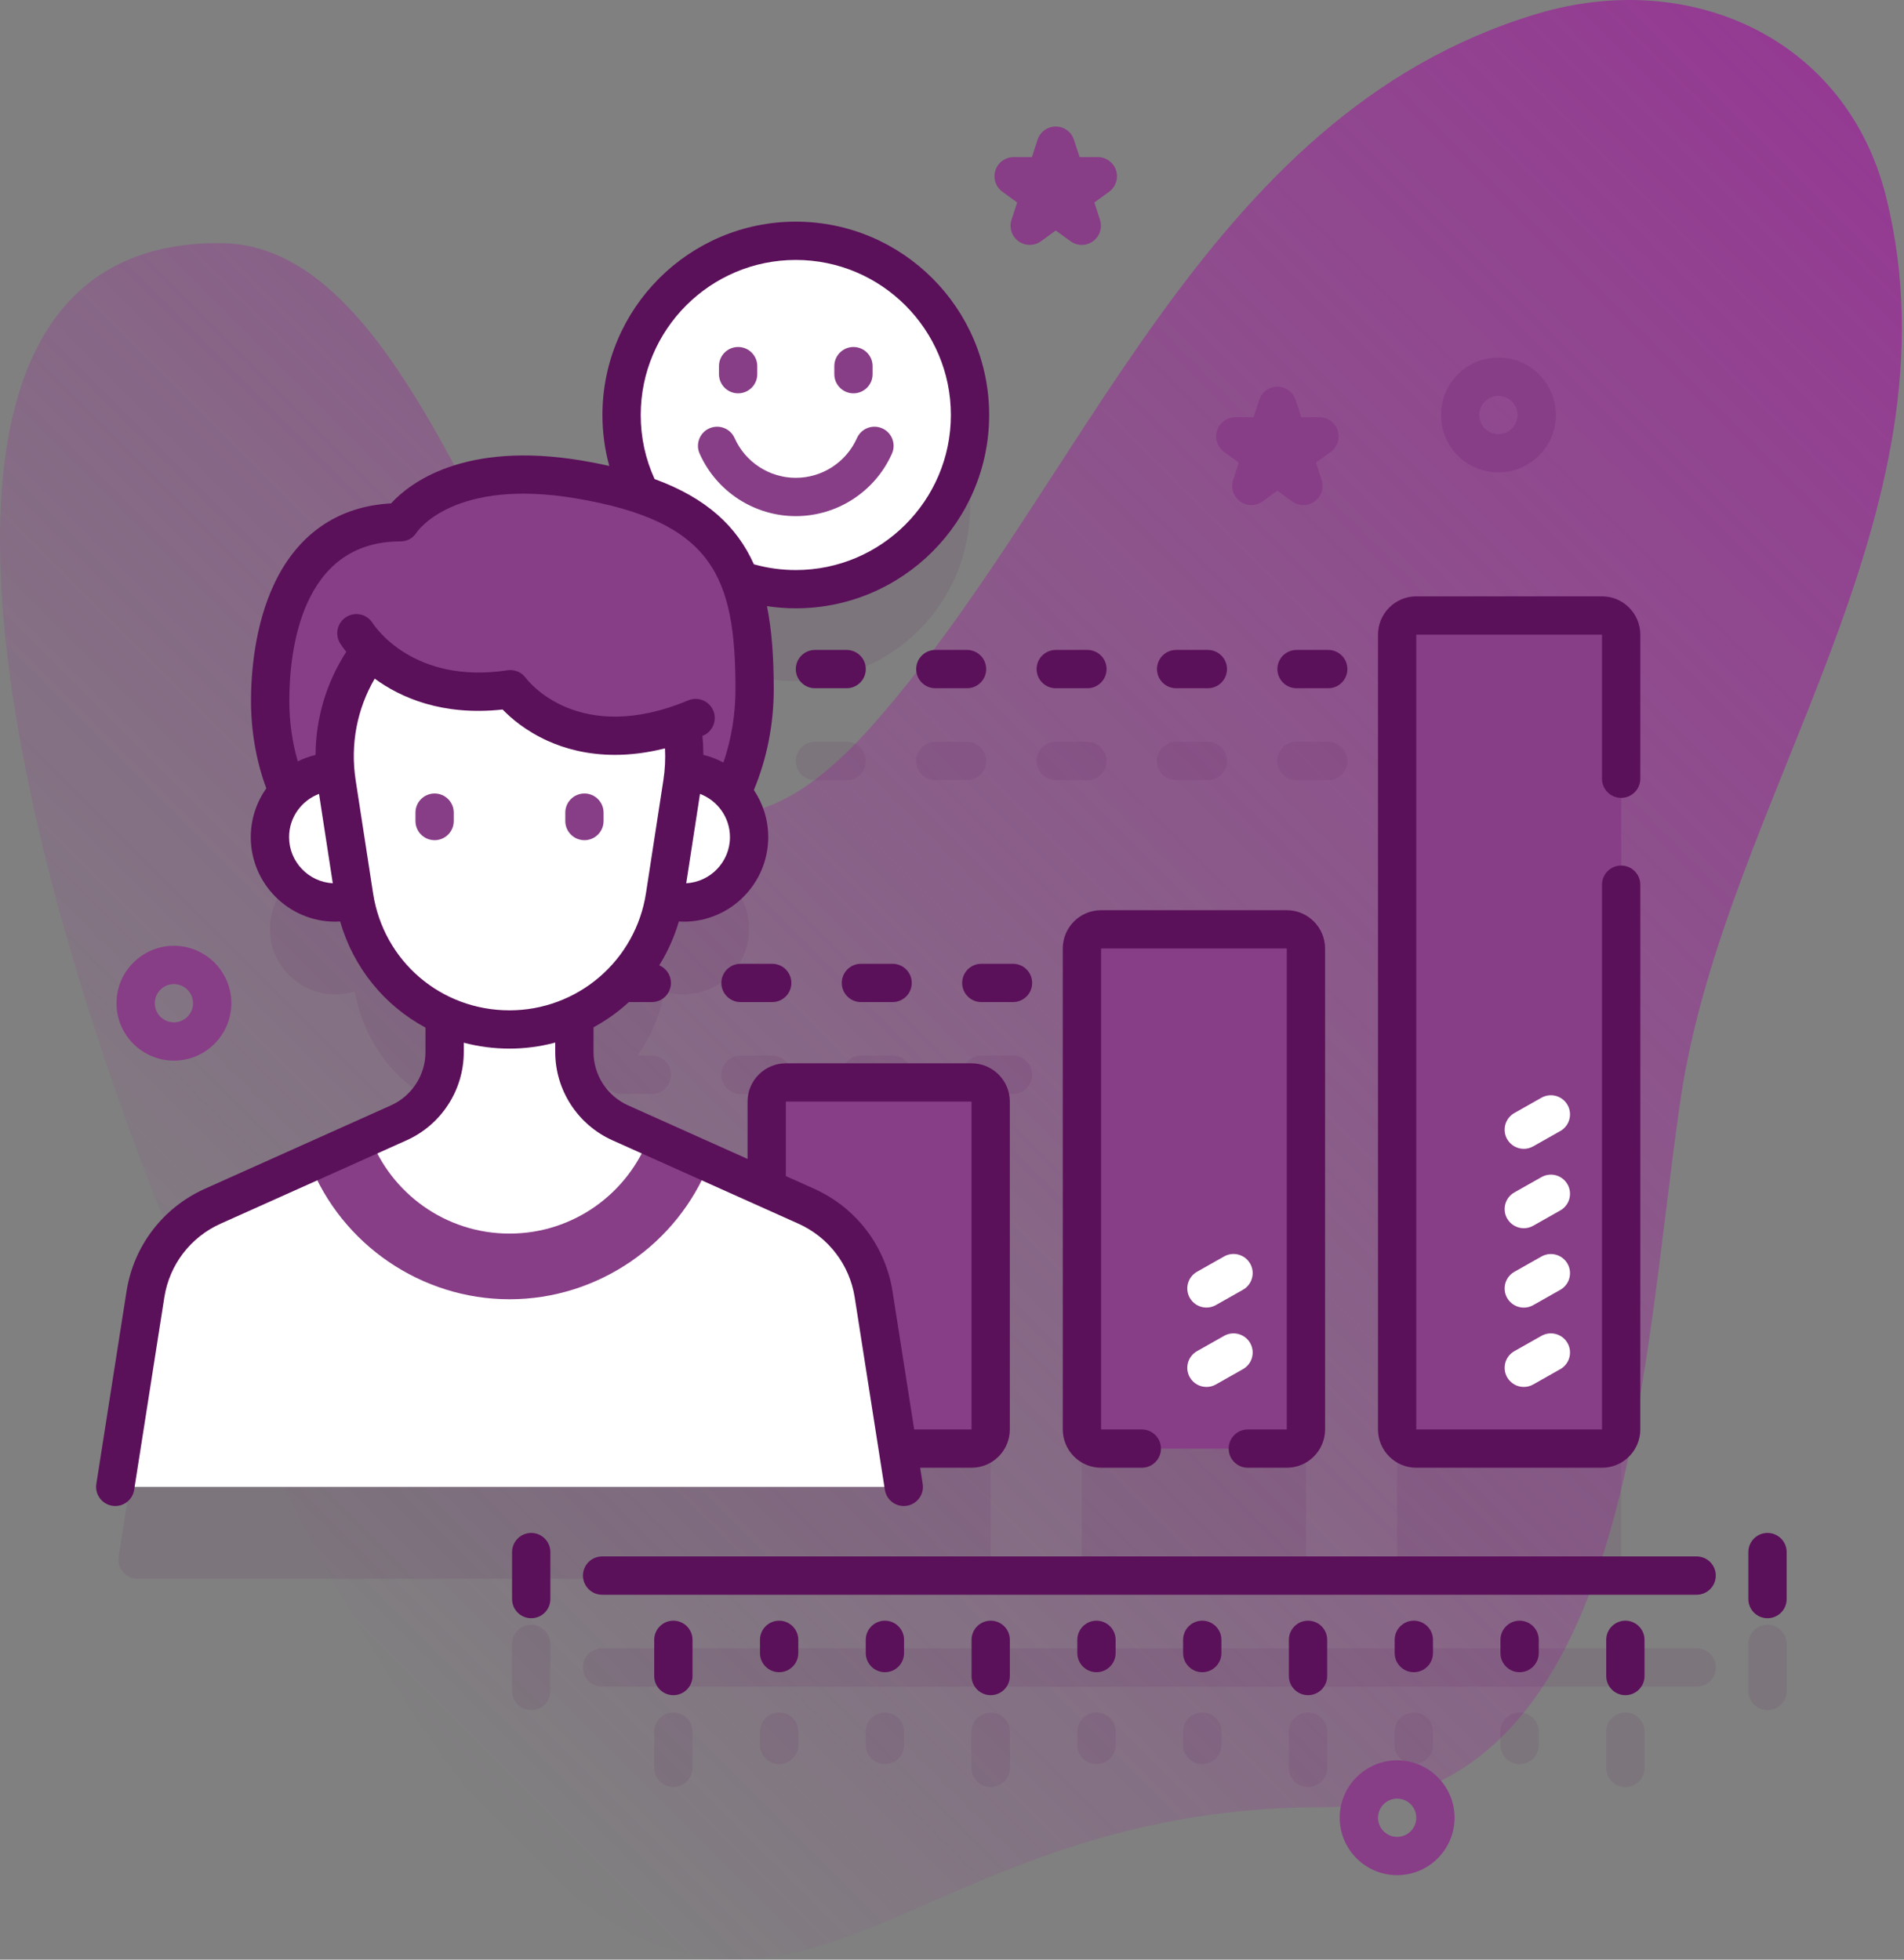 <svg width="136" height="140" viewBox="0 0 136 140" fill="none" xmlns="http://www.w3.org/2000/svg">
<rect x="0" y="0" width="136" height="140" fill="#808080" stroke="none"/>
<path d="M134.73 14.106C131.917 2.733 120.714 -2.311 109.741 1.001C85.717 8.249 77.494 34.801 62.178 51.971C39.745 77.119 35.925 17.619 15.851 17.371C-21.901 16.904 17.095 112.035 36.758 131.697C56.848 151.786 63.782 129.106 94.484 129.106C116.543 129.106 117.152 98.279 120.024 78.631C123.176 57.068 140.347 36.821 134.73 14.106Z" fill="url(#paint0_linear_10004_9797)"/>
<g opacity="0.1">
<path d="M78.647 112.787H91.912C92.667 112.787 93.279 112.175 93.279 111.42V74.324C93.279 73.569 92.667 72.957 91.912 72.957H78.647C77.891 72.957 77.279 73.569 77.279 74.324V111.42C77.279 112.175 77.891 112.787 78.647 112.787Z" fill="#5B105A"/>
<path d="M101.163 112.787H114.428C115.183 112.787 115.796 112.175 115.796 111.42V51.902C115.796 51.147 115.183 50.535 114.428 50.535H101.163C100.408 50.535 99.795 51.147 99.795 51.902V111.42C99.795 112.175 100.408 112.787 101.163 112.787Z" fill="#5B105A"/>
<path d="M37.944 116.078C37.189 116.078 36.577 116.69 36.577 117.445V120.803C36.577 121.559 37.189 122.171 37.944 122.171C38.699 122.171 39.311 121.559 39.311 120.803V117.445C39.311 116.69 38.699 116.078 37.944 116.078Z" fill="#5B105A"/>
<path d="M121.188 117.758H43.006C42.251 117.758 41.639 118.37 41.639 119.125C41.639 119.88 42.251 120.492 43.006 120.492H121.188C121.943 120.492 122.555 119.88 122.555 119.125C122.555 118.37 121.943 117.758 121.188 117.758Z" fill="#5B105A"/>
<path d="M48.096 122.348C47.341 122.348 46.729 122.96 46.729 123.715V126.301C46.729 127.056 47.341 127.668 48.096 127.668C48.851 127.668 49.463 127.056 49.463 126.301V123.715C49.463 122.96 48.851 122.348 48.096 122.348Z" fill="#5B105A"/>
<path d="M55.652 122.348C54.897 122.348 54.285 122.96 54.285 123.715V124.66C54.285 125.416 54.897 126.028 55.652 126.028C56.407 126.028 57.019 125.416 57.019 124.66V123.715C57.019 122.96 56.407 122.348 55.652 122.348Z" fill="#5B105A"/>
<path d="M63.208 122.348C62.453 122.348 61.84 122.96 61.84 123.715V124.66C61.84 125.416 62.453 126.028 63.208 126.028C63.963 126.028 64.575 125.416 64.575 124.66V123.715C64.575 122.96 63.963 122.348 63.208 122.348Z" fill="#5B105A"/>
<path d="M70.763 122.348C70.008 122.348 69.396 122.96 69.396 123.715V126.301C69.396 127.056 70.008 127.668 70.763 127.668C71.518 127.668 72.13 127.056 72.13 126.301V123.715C72.13 122.96 71.518 122.348 70.763 122.348Z" fill="#5B105A"/>
<path d="M78.319 122.348C77.564 122.348 76.952 122.96 76.952 123.715V124.66C76.952 125.416 77.564 126.028 78.319 126.028C79.075 126.028 79.686 125.416 79.686 124.66V123.715C79.686 122.96 79.075 122.348 78.319 122.348Z" fill="#5B105A"/>
<path d="M85.874 122.348C85.119 122.348 84.507 122.96 84.507 123.715V124.66C84.507 125.416 85.119 126.028 85.874 126.028C86.63 126.028 87.242 125.416 87.242 124.66V123.715C87.242 122.96 86.63 122.348 85.874 122.348Z" fill="#5B105A"/>
<path d="M93.431 122.348C92.675 122.348 92.064 122.96 92.064 123.715V126.301C92.064 127.056 92.675 127.668 93.431 127.668C94.186 127.668 94.798 127.056 94.798 126.301V123.715C94.798 122.96 94.186 122.348 93.431 122.348Z" fill="#5B105A"/>
<path d="M100.986 122.348C100.231 122.348 99.619 122.96 99.619 123.715V124.66C99.619 125.416 100.231 126.028 100.986 126.028C101.742 126.028 102.354 125.416 102.354 124.66V123.715C102.354 122.96 101.741 122.348 100.986 122.348Z" fill="#5B105A"/>
<path d="M108.542 122.348C107.787 122.348 107.175 122.96 107.175 123.715V124.66C107.175 125.416 107.787 126.028 108.542 126.028C109.297 126.028 109.909 125.416 109.909 124.66V123.715C109.909 122.96 109.297 122.348 108.542 122.348Z" fill="#5B105A"/>
<path d="M116.098 122.348C115.342 122.348 114.73 122.96 114.73 123.715V126.301C114.73 127.056 115.342 127.668 116.098 127.668C116.853 127.668 117.465 127.056 117.465 126.301V123.715C117.465 122.96 116.853 122.348 116.098 122.348Z" fill="#5B105A"/>
<path d="M126.25 116.078C125.495 116.078 124.883 116.69 124.883 117.445V120.803C124.883 121.559 125.495 122.171 126.25 122.171C127.005 122.171 127.617 121.559 127.617 120.803V117.445C127.617 116.69 127.005 116.078 126.25 116.078Z" fill="#5B105A"/>
<path d="M51.526 76.785C51.526 77.54 52.138 78.152 52.893 78.152H55.157C55.912 78.152 56.525 77.54 56.525 76.785C56.525 76.03 55.912 75.418 55.157 75.418H52.893C52.138 75.418 51.526 76.03 51.526 76.785Z" fill="#5B105A"/>
<path d="M60.126 76.785C60.126 77.54 60.738 78.152 61.493 78.152H63.758C64.513 78.152 65.125 77.54 65.125 76.785C65.125 76.03 64.513 75.418 63.758 75.418H61.493C60.738 75.418 60.126 76.03 60.126 76.785Z" fill="#5B105A"/>
<path d="M72.357 75.418H70.093C69.338 75.418 68.726 76.03 68.726 76.785C68.726 77.54 69.338 78.152 70.093 78.152H72.357C73.112 78.152 73.724 77.54 73.724 76.785C73.724 76.03 73.112 75.418 72.357 75.418Z" fill="#5B105A"/>
<path d="M58.209 55.73H60.473C61.228 55.73 61.84 55.118 61.84 54.363C61.84 53.608 61.228 52.996 60.473 52.996H58.209C57.454 52.996 56.842 53.608 56.842 54.363C56.842 55.118 57.454 55.73 58.209 55.73Z" fill="#5B105A"/>
<path d="M66.809 55.73H69.073C69.828 55.73 70.44 55.118 70.44 54.363C70.44 53.608 69.828 52.996 69.073 52.996H66.809C66.054 52.996 65.442 53.608 65.442 54.363C65.442 55.118 66.054 55.73 66.809 55.73Z" fill="#5B105A"/>
<path d="M77.674 52.996H75.41C74.654 52.996 74.043 53.608 74.043 54.363C74.043 55.118 74.654 55.73 75.41 55.73H77.674C78.429 55.73 79.041 55.118 79.041 54.363C79.041 53.608 78.429 52.996 77.674 52.996Z" fill="#5B105A"/>
<path d="M86.274 52.996H84.009C83.254 52.996 82.642 53.608 82.642 54.363C82.642 55.118 83.254 55.73 84.009 55.73H86.274C87.029 55.73 87.641 55.118 87.641 54.363C87.641 53.608 87.029 52.996 86.274 52.996Z" fill="#5B105A"/>
<path d="M94.874 52.996H92.609C91.854 52.996 91.242 53.608 91.242 54.363C91.242 55.118 91.854 55.73 92.609 55.73H94.874C95.629 55.73 96.241 55.118 96.241 54.363C96.241 53.608 95.629 52.996 94.874 52.996Z" fill="#5B105A"/>
<path d="M69.396 83.894H56.13C55.376 83.894 54.763 84.506 54.763 85.261V91.468L44.305 86.78C42.311 85.886 41.028 83.905 41.028 81.72V79.108C41.861 78.73 42.641 78.252 43.352 77.69C43.603 77.971 43.964 78.152 44.37 78.152H46.558C47.313 78.152 47.925 77.54 47.925 76.785C47.925 76.03 47.313 75.418 46.558 75.418H45.517C46.474 74.084 47.152 72.529 47.45 70.825C48.179 71.053 48.98 71.115 49.822 70.932C51.753 70.511 53.246 68.888 53.475 66.924C53.644 65.482 53.149 64.158 52.264 63.2C53.304 61.016 53.901 58.492 53.901 55.799C53.901 52.736 53.677 50.142 52.842 47.994C54.098 48.42 55.443 48.655 56.842 48.655C63.715 48.655 69.287 43.083 69.287 36.21C69.287 29.337 63.715 23.766 56.842 23.766C49.969 23.766 44.398 29.337 44.398 36.21C44.398 38.256 44.894 40.184 45.769 41.887C44.506 41.461 43.054 41.106 41.382 40.823C31.553 39.16 28.6 43.875 28.6 43.875C20.39 43.875 19.297 52.658 19.297 56.632C19.297 59.004 19.77 61.222 20.592 63.124C19.655 64.095 19.132 65.467 19.317 66.96C19.572 69.023 21.219 70.695 23.277 70.991C24.002 71.095 24.699 71.027 25.338 70.829C25.997 74.571 28.467 77.614 31.76 79.108V81.721C31.76 83.906 30.477 85.886 28.483 86.78L15.202 92.734C12.634 93.885 10.823 96.256 10.387 99.036L8.48 111.208C8.35 112.038 8.991 112.787 9.831 112.787H69.396C70.151 112.787 70.763 112.175 70.763 111.42V85.262C70.763 84.506 70.151 83.894 69.396 83.894Z" fill="#5B105A"/>
</g>
<path d="M69.397 103.49H56.131C55.376 103.49 54.764 102.878 54.764 102.123V78.699C54.764 77.944 55.376 77.332 56.131 77.332H69.397C70.152 77.332 70.764 77.944 70.764 78.699V102.123C70.764 102.878 70.152 103.49 69.397 103.49Z" fill="#883D87"/>
<path d="M91.913 103.49H78.647C77.892 103.49 77.28 102.878 77.28 102.123V67.762C77.28 67.007 77.892 66.394 78.647 66.394H91.913C92.668 66.394 93.28 67.007 93.28 67.762V102.123C93.28 102.878 92.668 103.49 91.913 103.49Z" fill="#883D87"/>
<path d="M114.429 103.49H101.163C100.408 103.49 99.796 102.878 99.796 102.123V45.34C99.796 44.585 100.408 43.973 101.163 43.973H114.429C115.184 43.973 115.796 44.585 115.796 45.34V102.123C115.796 102.878 115.184 103.49 114.429 103.49Z" fill="#883D87"/>
<path d="M56.842 42.093C63.715 42.093 69.287 36.521 69.287 29.648C69.287 22.775 63.715 17.203 56.842 17.203C49.969 17.203 44.398 22.775 44.398 29.648C44.398 36.521 49.969 42.093 56.842 42.093Z" fill="white"/>
<path d="M56.842 36.873C53.878 36.873 51.182 35.121 49.973 32.408C49.666 31.719 49.976 30.91 50.666 30.603C51.355 30.296 52.164 30.606 52.471 31.295C53.24 33.022 54.956 34.138 56.842 34.138C58.728 34.138 60.443 33.022 61.213 31.295C61.52 30.606 62.328 30.296 63.018 30.603C63.708 30.91 64.018 31.718 63.711 32.408C62.502 35.121 59.806 36.873 56.842 36.873Z" fill="#883D87"/>
<path d="M52.723 28.1C51.968 28.1 51.356 27.488 51.356 26.733V26.156C51.356 25.401 51.968 24.789 52.723 24.789C53.478 24.789 54.09 25.401 54.09 26.156V26.733C54.09 27.488 53.478 28.1 52.723 28.1Z" fill="#883D87"/>
<path d="M60.961 28.1C60.206 28.1 59.594 27.488 59.594 26.733V26.156C59.594 25.401 60.206 24.789 60.961 24.789C61.716 24.789 62.328 25.401 62.328 26.156V26.733C62.328 27.488 61.716 28.1 60.961 28.1Z" fill="#883D87"/>
<path d="M41.382 34.261C31.553 32.599 28.6 37.314 28.6 37.314C20.39 37.314 19.296 46.097 19.296 50.071C19.296 57.117 23.462 62.829 28.6 62.829C30.409 62.829 32.096 62.118 33.524 60.894C35.673 62.969 38.405 64.214 41.382 64.214C48.296 64.214 53.901 57.509 53.901 49.238C53.901 40.967 52.274 36.104 41.382 34.261Z" fill="#883D87"/>
<path d="M48.835 64.479C51.416 64.479 53.508 62.387 53.508 59.806C53.508 57.225 51.416 55.133 48.835 55.133C46.254 55.133 44.162 57.225 44.162 59.806C44.162 62.387 46.254 64.479 48.835 64.479Z" fill="white"/>
<path d="M23.953 64.479C26.534 64.479 28.626 62.387 28.626 59.806C28.626 57.225 26.534 55.133 23.953 55.133C21.372 55.133 19.28 57.225 19.28 59.806C19.28 62.387 21.372 64.479 23.953 64.479Z" fill="white"/>
<path d="M64.555 106.226L62.401 92.475C61.965 89.695 60.154 87.324 57.586 86.173L44.305 80.219C42.311 79.326 41.028 77.345 41.028 75.16V66.969H31.76V75.16C31.76 77.345 30.477 79.326 28.484 80.219L15.202 86.173C12.635 87.324 10.823 89.695 10.388 92.475L8.233 106.226H64.555Z" fill="white"/>
<path d="M36.395 92.821C42.689 92.821 48.386 88.918 50.678 83.078L46.392 81.156C44.893 85.226 40.984 88.13 36.394 88.13C31.804 88.13 27.895 85.226 26.396 81.156L22.109 83.078C24.404 88.918 30.103 92.821 36.395 92.821Z" fill="#883D87"/>
<path d="M28.303 44.531C25.141 47.227 23.36 51.455 24.051 55.945L25.296 64.028C26.139 69.505 30.852 73.548 36.394 73.548C41.935 73.548 46.648 69.505 47.492 64.028L48.736 55.945C48.964 54.461 48.919 53.007 48.647 51.626C41.88 49.222 35.099 46.856 28.303 44.531Z" fill="white"/>
<path d="M31.043 60.024C30.288 60.024 29.676 59.412 29.676 58.657V58.055C29.676 57.3 30.288 56.688 31.043 56.688C31.798 56.688 32.41 57.3 32.41 58.055V58.657C32.41 59.412 31.798 60.024 31.043 60.024Z" fill="#883D87"/>
<path d="M41.745 60.024C40.99 60.024 40.378 59.412 40.378 58.657V58.055C40.378 57.3 40.99 56.688 41.745 56.688C42.5 56.688 43.112 57.3 43.112 58.055V58.657C43.112 59.412 42.5 60.024 41.745 60.024Z" fill="#883D87"/>
<path d="M25.456 45.238C25.456 45.238 28.645 50.429 36.451 49.239C36.451 49.239 40.663 55.071 49.688 51.296C49.688 51.296 49.771 39.883 34.898 39.883C26.793 39.883 25.456 45.238 25.456 45.238Z" fill="#883D87"/>
<path d="M43.746 81.465L57.027 87.421C59.179 88.385 60.684 90.354 61.051 92.685L63.205 106.436C63.311 107.11 63.893 107.592 64.555 107.592C64.625 107.592 64.696 107.586 64.768 107.575C65.514 107.458 66.024 106.759 65.907 106.012L65.726 104.857H69.396C70.904 104.857 72.13 103.63 72.13 102.122V78.7C72.13 77.192 70.904 75.965 69.396 75.965H56.132C54.624 75.965 53.397 77.192 53.397 78.7V82.796L44.865 78.97C43.364 78.296 42.394 76.8 42.394 75.159V73.391C43.174 72.969 43.912 72.464 44.594 71.879C44.704 71.785 44.812 71.688 44.918 71.59H46.557C47.312 71.59 47.924 70.978 47.924 70.223C47.924 69.657 47.58 69.171 47.09 68.964C47.694 67.991 48.166 66.938 48.488 65.833C48.603 65.839 48.718 65.846 48.833 65.846C52.164 65.846 54.873 63.136 54.873 59.805C54.873 58.56 54.495 57.403 53.847 56.44C54.776 54.212 55.267 51.74 55.267 49.237C55.267 47.038 55.138 45.064 54.782 43.304C55.461 43.405 56.148 43.459 56.842 43.459C64.458 43.459 70.654 37.263 70.654 29.647C70.654 22.032 64.458 15.836 56.842 15.836C49.227 15.836 43.031 22.032 43.031 29.647C43.031 30.897 43.199 32.112 43.519 33.287C42.913 33.151 42.279 33.025 41.61 32.912C33.089 31.472 29.205 34.571 27.934 35.963C24.186 36.166 21.327 38.107 19.638 41.606C18.151 44.687 17.929 48.232 17.929 50.071C17.929 52.245 18.306 54.388 19.022 56.322C18.324 57.307 17.913 58.509 17.913 59.805C17.913 63.136 20.622 65.846 23.953 65.846C24.068 65.846 24.183 65.839 24.297 65.833C25.249 69.149 27.475 71.845 30.392 73.414V75.159C30.392 76.801 29.424 78.297 27.924 78.97L14.641 84.925C11.64 86.271 9.545 89.013 9.037 92.261L6.882 106.012C6.765 106.759 7.275 107.458 8.021 107.575C8.093 107.586 8.164 107.592 8.234 107.592C8.896 107.592 9.478 107.11 9.583 106.436L11.738 92.684C12.103 90.354 13.606 88.386 15.759 87.421L29.043 81.465C31.524 80.352 33.127 77.877 33.127 75.159V74.492C34.17 74.767 35.265 74.915 36.394 74.915C37.505 74.915 38.602 74.767 39.659 74.483V75.159C39.66 77.876 41.264 80.351 43.746 81.465ZM56.132 78.7H69.396V102.122H65.298L63.752 92.26C63.241 89.012 61.145 86.27 58.146 84.925L56.132 84.022V78.7ZM49.017 63.102L50 56.716C51.248 57.189 52.14 58.394 52.14 59.806C52.14 61.566 50.754 63.006 49.017 63.102ZM56.843 18.571C62.951 18.571 67.92 23.54 67.92 29.648C67.92 35.756 62.951 40.725 56.843 40.725C55.821 40.725 54.817 40.586 53.849 40.314C52.633 37.603 50.466 35.585 46.756 34.223C46.101 32.788 45.766 31.252 45.766 29.648C45.766 23.54 50.735 18.571 56.843 18.571ZM20.648 59.805C20.648 58.394 21.539 57.19 22.788 56.716L23.77 63.102C22.033 63.006 20.648 61.566 20.648 59.805ZM24.292 45.954C24.319 45.999 24.464 46.228 24.735 46.564C23.304 48.782 22.554 51.317 22.54 53.933C22.095 54.041 21.67 54.197 21.27 54.396C20.874 53.029 20.665 51.562 20.665 50.071C20.665 46.645 21.438 38.679 28.6 38.679C29.07 38.679 29.497 38.454 29.747 38.055C29.855 37.894 32.483 34.142 41.155 35.608C50.891 37.256 52.534 41.144 52.534 49.237C52.534 51.043 52.238 52.825 51.673 54.476C51.227 54.237 50.746 54.054 50.242 53.933C50.238 53.48 50.219 53.027 50.171 52.575C50.186 52.568 50.2 52.563 50.215 52.557C50.912 52.266 51.24 51.465 50.949 50.769C50.657 50.072 49.856 49.744 49.16 50.035C41.315 53.317 37.703 48.632 37.56 48.438C37.259 48.022 36.752 47.809 36.245 47.887C29.506 48.914 26.74 44.709 26.617 44.516C26.221 43.879 25.383 43.68 24.741 44.074C24.098 44.469 23.896 45.311 24.292 45.954ZM36.395 72.181C31.492 72.181 27.393 68.664 26.648 63.819L25.403 55.736C25.012 53.192 25.495 50.666 26.764 48.483C28.626 49.845 31.6 51.157 35.901 50.689C36.492 51.301 37.552 52.219 39.122 52.929C40.307 53.465 41.915 53.929 43.925 53.929C45.001 53.929 46.194 53.792 47.499 53.466C47.538 54.225 47.501 54.983 47.384 55.736L46.14 63.819C45.782 66.146 44.601 68.271 42.813 69.804C41.028 71.337 38.749 72.181 36.395 72.181Z" fill="#5B105A"/>
<path d="M89.128 102.123C88.373 102.123 87.761 102.735 87.761 103.49C87.761 104.246 88.373 104.858 89.128 104.858H91.913C93.421 104.858 94.647 103.631 94.647 102.123V67.762C94.647 66.254 93.421 65.027 91.913 65.027H78.647C77.139 65.027 75.913 66.254 75.913 67.762V102.123C75.913 103.631 77.139 104.858 78.647 104.858H81.558C82.314 104.858 82.925 104.246 82.925 103.49C82.925 102.735 82.314 102.123 81.558 102.123H78.647V67.762H91.913V102.123H89.128Z" fill="#5B105A"/>
<path d="M101.163 104.858H114.429C115.937 104.858 117.164 103.631 117.164 102.123V63.204C117.164 62.449 116.552 61.837 115.796 61.837C115.041 61.837 114.429 62.449 114.429 63.204V102.123H101.163V45.34H114.429V55.634C114.429 56.389 115.041 57.001 115.796 57.001C116.552 57.001 117.164 56.389 117.164 55.634V45.34C117.164 43.832 115.937 42.605 114.429 42.605H101.163C99.655 42.605 98.429 43.832 98.429 45.34V102.123C98.429 103.631 99.655 104.858 101.163 104.858Z" fill="#5B105A"/>
<path d="M37.944 109.516C37.189 109.516 36.577 110.128 36.577 110.883V114.241C36.577 114.996 37.189 115.608 37.944 115.608C38.699 115.608 39.312 114.996 39.312 114.241V110.883C39.312 110.128 38.699 109.516 37.944 109.516Z" fill="#5B105A"/>
<path d="M126.25 109.516C125.495 109.516 124.883 110.128 124.883 110.883V114.241C124.883 114.996 125.495 115.608 126.25 115.608C127.006 115.608 127.618 114.996 127.618 114.241V110.883C127.618 110.128 127.005 109.516 126.25 109.516Z" fill="#5B105A"/>
<path d="M121.188 111.195H43.007C42.252 111.195 41.64 111.807 41.64 112.562C41.64 113.318 42.252 113.93 43.007 113.93H121.188C121.944 113.93 122.556 113.318 122.556 112.562C122.556 111.807 121.944 111.195 121.188 111.195Z" fill="#5B105A"/>
<path d="M48.097 115.785C47.342 115.785 46.73 116.397 46.73 117.152V119.739C46.73 120.494 47.342 121.106 48.097 121.106C48.852 121.106 49.464 120.494 49.464 119.739V117.152C49.464 116.397 48.852 115.785 48.097 115.785Z" fill="#5B105A"/>
<path d="M55.652 115.785C54.897 115.785 54.285 116.397 54.285 117.152V118.098C54.285 118.853 54.897 119.465 55.652 119.465C56.407 119.465 57.02 118.853 57.02 118.098V117.152C57.02 116.397 56.407 115.785 55.652 115.785Z" fill="#5B105A"/>
<path d="M63.208 115.785C62.453 115.785 61.841 116.397 61.841 117.152V118.098C61.841 118.853 62.453 119.465 63.208 119.465C63.963 119.465 64.575 118.853 64.575 118.098V117.152C64.575 116.397 63.963 115.785 63.208 115.785Z" fill="#5B105A"/>
<path d="M70.764 115.785C70.009 115.785 69.397 116.397 69.397 117.152V119.739C69.397 120.494 70.009 121.106 70.764 121.106C71.519 121.106 72.131 120.494 72.131 119.739V117.152C72.131 116.397 71.519 115.785 70.764 115.785Z" fill="#5B105A"/>
<path d="M78.319 115.785C77.564 115.785 76.952 116.397 76.952 117.152V118.098C76.952 118.853 77.564 119.465 78.319 119.465C79.075 119.465 79.686 118.853 79.686 118.098V117.152C79.686 116.397 79.074 115.785 78.319 115.785Z" fill="#5B105A"/>
<path d="M85.876 115.785C85.12 115.785 84.508 116.397 84.508 117.152V118.098C84.508 118.853 85.12 119.465 85.876 119.465C86.631 119.465 87.243 118.853 87.243 118.098V117.152C87.243 116.397 86.63 115.785 85.876 115.785Z" fill="#5B105A"/>
<path d="M93.431 115.785C92.675 115.785 92.064 116.397 92.064 117.152V119.739C92.064 120.494 92.675 121.106 93.431 121.106C94.186 121.106 94.798 120.494 94.798 119.739V117.152C94.798 116.397 94.186 115.785 93.431 115.785Z" fill="#5B105A"/>
<path d="M100.987 115.785C100.232 115.785 99.62 116.397 99.62 117.152V118.098C99.62 118.853 100.232 119.465 100.987 119.465C101.742 119.465 102.354 118.853 102.354 118.098V117.152C102.354 116.397 101.742 115.785 100.987 115.785Z" fill="#5B105A"/>
<path d="M108.542 115.785C107.787 115.785 107.175 116.397 107.175 117.152V118.098C107.175 118.853 107.787 119.465 108.542 119.465C109.298 119.465 109.91 118.853 109.91 118.098V117.152C109.91 116.397 109.298 115.785 108.542 115.785Z" fill="#5B105A"/>
<path d="M116.098 115.785C115.343 115.785 114.731 116.397 114.731 117.152V119.739C114.731 120.494 115.343 121.106 116.098 121.106C116.853 121.106 117.465 120.494 117.465 119.739V117.152C117.465 116.397 116.853 115.785 116.098 115.785Z" fill="#5B105A"/>
<path d="M52.894 68.856C52.139 68.856 51.526 69.467 51.526 70.223C51.526 70.978 52.139 71.59 52.894 71.59H55.158C55.913 71.59 56.525 70.978 56.525 70.223C56.525 69.467 55.913 68.856 55.158 68.856H52.894Z" fill="#5B105A"/>
<path d="M61.494 71.59H63.758C64.513 71.59 65.125 70.978 65.125 70.223C65.125 69.467 64.513 68.856 63.758 68.856H61.494C60.739 68.856 60.127 69.467 60.127 70.223C60.127 70.978 60.739 71.59 61.494 71.59Z" fill="#5B105A"/>
<path d="M68.727 70.223C68.727 70.978 69.338 71.59 70.094 71.59H72.358C73.113 71.59 73.725 70.978 73.725 70.223C73.725 69.467 73.113 68.856 72.358 68.856H70.094C69.338 68.856 68.727 69.468 68.727 70.223Z" fill="#5B105A"/>
<path d="M61.842 47.801C61.842 47.045 61.229 46.434 60.474 46.434H58.21C57.455 46.434 56.843 47.045 56.843 47.801C56.843 48.556 57.455 49.168 58.21 49.168H60.474C61.229 49.168 61.842 48.556 61.842 47.801Z" fill="#5B105A"/>
<path d="M70.441 47.801C70.441 47.045 69.829 46.434 69.074 46.434H66.81C66.055 46.434 65.442 47.045 65.442 47.801C65.442 48.556 66.055 49.168 66.81 49.168H69.074C69.829 49.168 70.441 48.556 70.441 47.801Z" fill="#5B105A"/>
<path d="M75.41 49.168H77.674C78.429 49.168 79.041 48.556 79.041 47.801C79.041 47.045 78.429 46.434 77.674 46.434H75.41C74.654 46.434 74.043 47.045 74.043 47.801C74.043 48.556 74.654 49.168 75.41 49.168Z" fill="#5B105A"/>
<path d="M84.01 49.168H86.274C87.029 49.168 87.641 48.556 87.641 47.801C87.641 47.045 87.029 46.434 86.274 46.434H84.01C83.254 46.434 82.643 47.045 82.643 47.801C82.643 48.556 83.255 49.168 84.01 49.168Z" fill="#5B105A"/>
<path d="M92.61 49.168H94.874C95.629 49.168 96.241 48.556 96.241 47.801C96.241 47.045 95.629 46.434 94.874 46.434H92.61C91.855 46.434 91.243 47.045 91.243 47.801C91.243 48.556 91.855 49.168 92.61 49.168Z" fill="#5B105A"/>
<path d="M108.843 99.086C108.366 99.086 107.903 98.836 107.651 98.391C107.28 97.734 107.511 96.9 108.169 96.529L110.104 95.435C110.762 95.064 111.596 95.295 111.967 95.953C112.339 96.61 112.107 97.444 111.449 97.815L109.514 98.909C109.301 99.029 109.071 99.086 108.843 99.086Z" fill="white"/>
<path d="M108.843 93.419C108.366 93.419 107.903 93.169 107.651 92.724C107.28 92.067 107.511 91.233 108.169 90.861L110.104 89.767C110.762 89.395 111.596 89.627 111.967 90.285C112.339 90.942 112.107 91.776 111.449 92.147L109.514 93.242C109.301 93.362 109.071 93.419 108.843 93.419Z" fill="white"/>
<path d="M108.843 87.747C108.366 87.747 107.903 87.497 107.651 87.052C107.28 86.394 107.511 85.561 108.169 85.189L110.104 84.096C110.762 83.723 111.596 83.956 111.967 84.613C112.339 85.27 112.107 86.104 111.449 86.476L109.514 87.57C109.301 87.689 109.071 87.747 108.843 87.747Z" fill="white"/>
<path d="M108.843 82.075C108.366 82.075 107.903 81.825 107.651 81.38C107.28 80.722 107.511 79.889 108.169 79.517L110.104 78.424C110.762 78.052 111.596 78.284 111.967 78.941C112.339 79.598 112.107 80.432 111.449 80.804L109.514 81.897C109.301 82.017 109.071 82.075 108.843 82.075Z" fill="white"/>
<path d="M86.175 99.086C85.698 99.086 85.235 98.836 84.984 98.391C84.612 97.734 84.844 96.9 85.501 96.529L87.437 95.435C88.094 95.064 88.928 95.295 89.3 95.953C89.671 96.61 89.44 97.444 88.782 97.815L86.847 98.909C86.634 99.029 86.403 99.086 86.175 99.086Z" fill="white"/>
<path d="M86.175 93.415C85.698 93.415 85.235 93.165 84.984 92.72C84.612 92.063 84.844 91.229 85.501 90.857L87.437 89.763C88.094 89.391 88.928 89.623 89.3 90.281C89.671 90.938 89.44 91.772 88.782 92.144L86.847 93.238C86.634 93.358 86.403 93.415 86.175 93.415Z" fill="white"/>
<path d="M73.55 17.495C73.269 17.495 72.987 17.408 72.747 17.234C72.268 16.886 72.067 16.269 72.251 15.705L72.653 14.465L71.598 13.698C71.119 13.35 70.919 12.732 71.102 12.169C71.285 11.605 71.81 11.224 72.402 11.224H73.707L74.11 9.984C74.293 9.42 74.818 9.039 75.41 9.039C76.002 9.039 76.527 9.421 76.71 9.984L77.114 11.224H78.418C79.01 11.224 79.535 11.606 79.718 12.169C79.901 12.732 79.701 13.349 79.222 13.698L78.167 14.465L78.57 15.705C78.753 16.268 78.553 16.885 78.073 17.234C77.594 17.582 76.945 17.582 76.466 17.234L75.411 16.467L74.356 17.234C74.115 17.408 73.832 17.495 73.55 17.495Z" fill="#883D87"/>
<path d="M89.383 36.081C89.102 36.081 88.82 35.994 88.58 35.819C88.101 35.472 87.9 34.854 88.084 34.291L88.487 33.05L87.431 32.283C86.952 31.935 86.752 31.318 86.935 30.755C87.118 30.191 87.643 29.81 88.235 29.81H89.54L89.943 28.57C90.126 28.006 90.651 27.625 91.243 27.625C91.835 27.625 92.36 28.006 92.543 28.57L92.947 29.81H94.251C94.843 29.81 95.368 30.192 95.551 30.755C95.735 31.318 95.534 31.935 95.055 32.283L94 33.05L94.403 34.291C94.586 34.854 94.386 35.471 93.906 35.819C93.427 36.167 92.778 36.167 92.299 35.819L91.244 35.053L90.189 35.819C89.947 35.994 89.665 36.081 89.383 36.081Z" fill="#883D87"/>
<path d="M12.423 75.773C10.161 75.773 8.321 73.933 8.321 71.672C8.321 69.41 10.161 67.57 12.423 67.57C14.684 67.57 16.524 69.41 16.524 71.672C16.524 73.933 14.684 75.773 12.423 75.773ZM12.423 70.305C11.669 70.305 11.056 70.918 11.056 71.672C11.056 72.426 11.669 73.039 12.423 73.039C13.177 73.039 13.79 72.426 13.79 71.672C13.79 70.918 13.177 70.305 12.423 70.305Z" fill="#883D87"/>
<path d="M99.796 133.965C97.534 133.965 95.694 132.125 95.694 129.863C95.694 127.602 97.534 125.762 99.796 125.762C102.057 125.762 103.897 127.602 103.897 129.863C103.897 132.125 102.057 133.965 99.796 133.965ZM99.796 128.496C99.042 128.496 98.429 129.109 98.429 129.863C98.429 130.617 99.042 131.23 99.796 131.23C100.55 131.23 101.163 130.617 101.163 129.863C101.163 129.109 100.55 128.496 99.796 128.496Z" fill="#883D87"/>
<path d="M107.031 33.75C104.769 33.75 102.929 31.91 102.929 29.648C102.929 27.387 104.769 25.547 107.031 25.547C109.292 25.547 111.132 27.387 111.132 29.648C111.132 31.91 109.292 33.75 107.031 33.75ZM107.031 28.281C106.277 28.281 105.664 28.895 105.664 29.648C105.664 30.402 106.277 31.016 107.031 31.016C107.785 31.016 108.398 30.402 108.398 29.648C108.398 28.895 107.784 28.281 107.031 28.281Z" fill="#883D87"/>
<defs>
<linearGradient id="paint0_linear_10004_9797" x1="16.982" y1="111.92" x2="126.72" y2="2.182" gradientUnits="userSpaceOnUse">
<stop stop-color="#992897" stop-opacity="0"/>
<stop offset="1" stop-color="#992897" stop-opacity="0.8"/>
</linearGradient>
</defs>
</svg>
